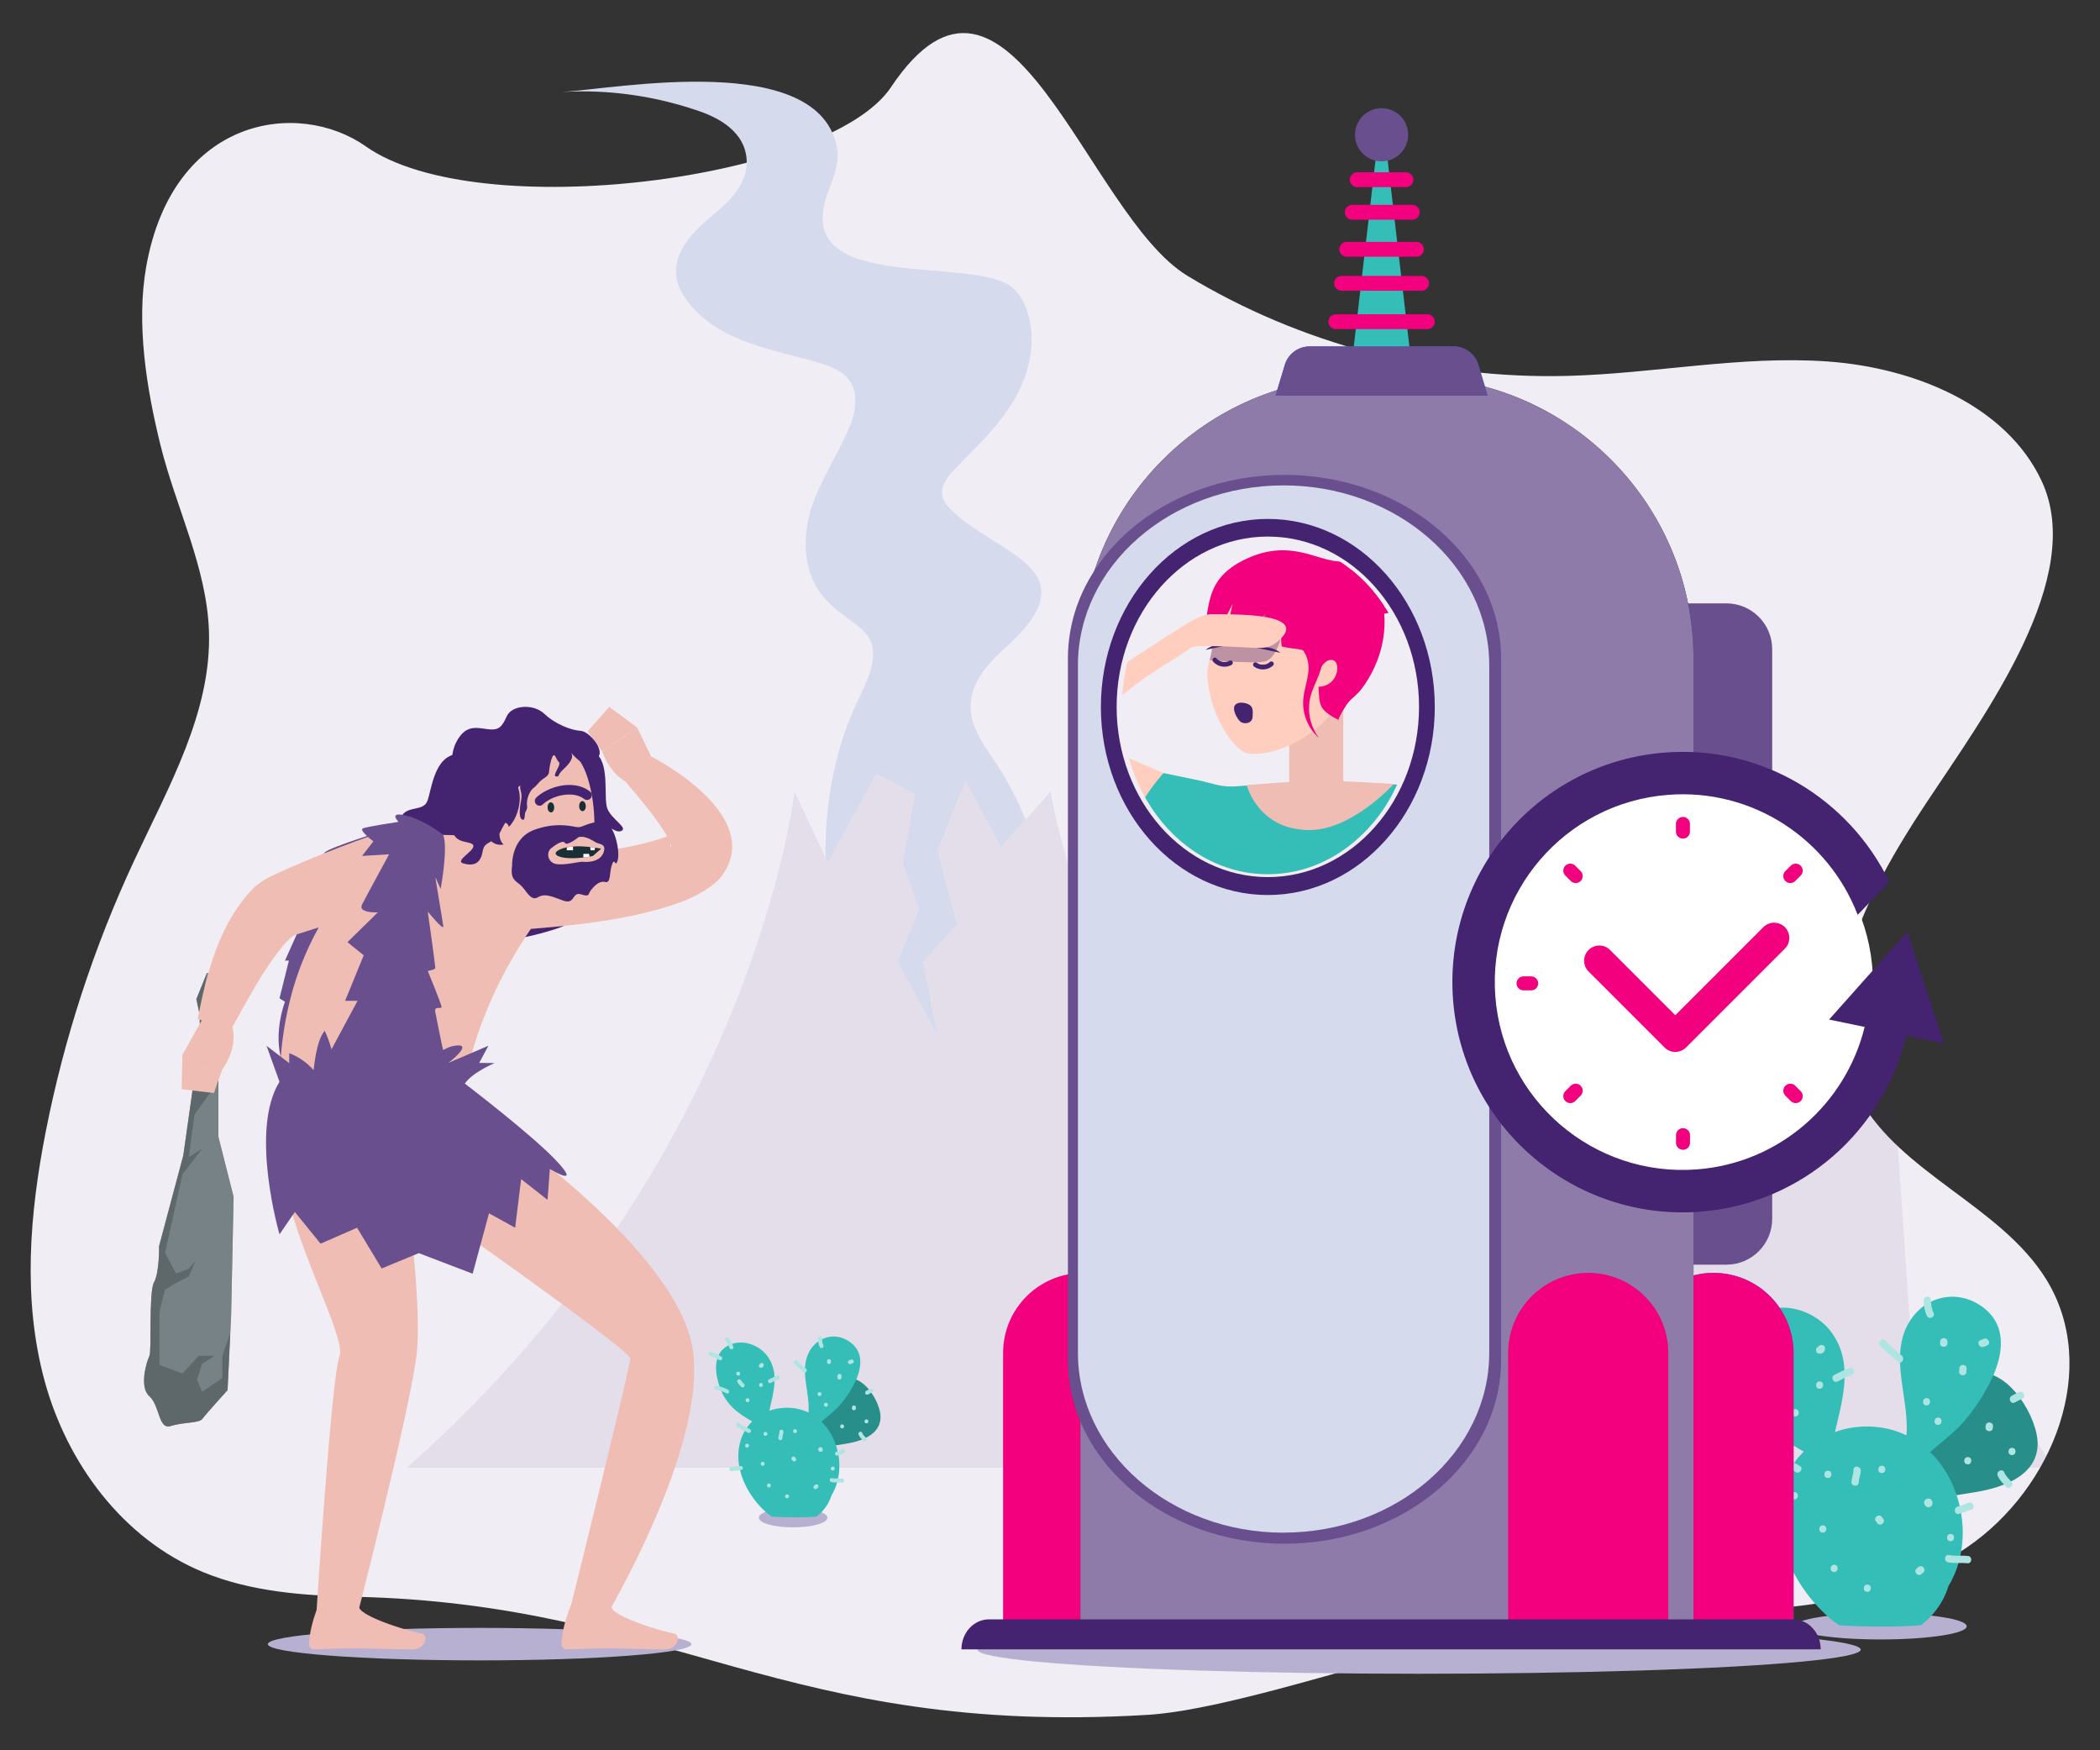 <svg xmlns="http://www.w3.org/2000/svg" width="300" height="250" data-name="LM"><rect width="100%" height="100%" fill="#333333" stroke="none"/><defs><clipPath id="a"><path fill="none" d="M201.97 100.99c0 2.31-.28 4.54-.83 6.65-.24 1.01-.55 1.99-.93 2.94-.68 1.82-1.57 3.51-2.62 5.06-.41.61-.83 1.18-1.3 1.73-.47.57-.96 1.13-1.48 1.62-3.66 3.67-8.44 5.88-13.68 5.88-1.06 0-2.1-.09-3.12-.26-10.04-1.73-17.72-11.65-17.72-23.62 0-13.2 9.33-23.89 20.84-23.89 4.9 0 9.42 1.94 12.97 5.19a21.35 21.35 0 0 1 3.27 3.74c.99 1.4 1.84 2.92 2.52 4.55.47 1.07.84 2.2 1.16 3.36.07.23.12.43.16.66.16.62.28 1.22.39 1.85.25 1.48.38 3 .38 4.56Z"/></clipPath></defs><path fill="#f0edf4" d="M127.27 12.47c16.82-25.14 27.99 18.2 42.34 26.91 16.08 9.75 35.25 14.81 54.31 14.31 12.42-.32 24.77-2.94 37.16-2.06 12.39.88 25.55 6.27 30.59 17.09 6.42 13.76-8.09 33.3-16.53 46.03-8.44 12.73-16.86 28.71-9.55 42.06 5.93 10.81 20.21 15.41 26.72 25.91 7.77 12.55 1.1 29.82-11.32 38.3-12.43 8.48-28.76 9.84-43.98 8.5-17.09-1.5-55.94 14.39-73.06 15.42-51.94 3.12-67.98-15.86-113.3-16.87-7.36-.16-14.88-.73-21.64-3.52-11.56-4.77-19.46-15.67-22.63-27.28-3.17-11.61-2.16-23.91.17-35.71 2.61-13.27 6.85-26.26 12.6-38.6 4.92-10.57 11.09-21.25 10.7-32.81-.31-9.15-4.73-17.67-6.93-26.59-2-8.09-3.49-17.36-2.02-25.55 3.82-21.32 21.71-23.9 31.36-17.1 16.03 11.29 66.17 4.76 75.02-8.45Z"/><g opacity=".37"><path fill="#442370" d="m282.74 193.55-9.74-2.33-2.19-31.86-6.64-5.51-2.31-27.32-5.97-8.04-2.78 6.27-4.53 9.9-1.51 9.71-2.57 8.67-5.55 10.39-4.98-5.33s-2.72-5.28-4.01-5.96c-1.3-.69-6.61-1.27-6.61-1.27l-7.39 8.49v6.6l-7.56 4.82-4.65 5.59-2.78 4.11-5.16 3.21c-11.35-9.38-39.49-35.69-45.73-70.63l-3.56 4-3.53 3.96-5.04-9.47-3.96 9.98 2.78 10.51-4.86 5.3 2.07 10.61-5.78-10.61 3.11-7.51-2.38-6.61 1.76-9.78-5.46-2.96-6.96 12.74-.33-.7-4.44-9.46s-5.92 53-55.39 96.58h235.27l-10.63-16.1Z" opacity=".2"/></g><ellipse cx="68.52" cy="234.84" fill="#b8b0d1" data-name="&amp;lt;Path&amp;gt;" rx="30.26" ry="2.32"/><ellipse cx="202.72" cy="235.62" fill="#b8b0d1" data-name="&amp;lt;Path&amp;gt;" rx="63.1" ry="3.45"/><ellipse cx="268.67" cy="232.29" fill="#b8b0d1" data-name="&amp;lt;Path&amp;gt;" rx="12.29" ry="1.88"/><ellipse cx="113.3" cy="216.78" fill="#b8b0d1" data-name="&amp;lt;Path&amp;gt;" rx="4.9" ry="1.38"/><path fill="#d5daed" d="m125.22 110.49 5.46 2.96-1.76 9.78 2.38 6.61-3.11 7.51 5.78 10.61-2.07-10.61 4.86-5.3-2.78-10.51 3.96-9.98 5.04 9.47 3.53-3.96c-1.25-3.03-2.72-5.83-4.35-8.26-1-1.49-2.07-2.94-2.79-4.64-2.24-5.25 1.24-8.94 4.49-11.88 12.25-11.13-1.54-13.07-7.97-19.45-.57-.57-1.15-1.24-1.28-2.12-.22-1.44.79-2.68 1.71-3.64 4.44-4.63 9.95-9.27 10.94-16.77.41-3.12-.23-6.56-2.13-8.77-4.76-5.56-32.06 1.01-26.98-13.69.74-2.15 1.83-4.36 1.44-6.64-2.45-14.1-31.49-8.54-39.34-8.07 6.66-.4 13.37.55 19.76 2.78 2.95 1.03 6.32 3.03 6.64 6.69.31 3.59-2.53 6.23-4.71 8.02-3.34 2.73-7.56 6.92-4.02 12 4.48 6.45 13.21 7.33 19.55 9.35 2.21.71 4.61 1.78 4.72 4.99.07 1.83-.6 3.57-1.34 5.17-1.59 3.41-3.61 6.55-4.86 10.16-1.23 3.57-1.35 8.42.77 11.75 4.07 6.39 11.4 4.63 6.16 15.23-3.59 7.26-5.11 15.22-4.98 23.25l.33.7 6.96-12.74Z"/><path fill="#288e89" d="M282.5 196.16c-2.46.39-3.92 3.19-5.24 5.02-1 1.39-1.95 2.82-2.55 4.43-.62 1.68-.71 3.56-1.71 5.07-.33-.19-.84-.05-.79.43.44 4.01 6.92 2.48 9.46 2.1 3.8-.56 9.22-2.08 9.42-6.78.16-3.78-4.13-10.98-8.6-10.27Z"/><path fill="#35bdb7" d="M282.91 186.47c-3.49-2.33-7.85-1.31-10.08 2.23-3.08 4.92-.04 10.95-.48 16.32a12.79 12.79 0 0 0-3.27-1.06c-2.41-.41-4.8-.19-6.94.58 1.12-4.78 2.61-9.84-.4-14.1-2.41-3.42-7.68-4.99-11.24-2.29-3.13 2.37-2.4 7.1-1.27 10.29 1.59 4.51 4.68 6.76 8.45 8.9-1.4 1.38-2.49 3.13-3.09 5.2-1.12 3.86-.4 7.94 1.38 11.54.3.62.63 1.22.99 1.8 1.12 1.84 2.51 3.51 4.03 4.89.54.5 1.13.96 1.74 1.37 1.25.09 2.51.14 3.76.16 2.62.05 5.33.06 7.94-.17 1.84-1.4 3.27-3.4 3.92-5.59.21-.34.4-.68.57-1.04.34-.68.62-1.4.83-2.14 1.64-5.45.06-11.99-4.01-15.95 1.56-1.4 3.27-2.65 4.68-4.22 1.56-1.74 2.89-3.81 3.94-5.89 1.88-3.77 2.51-8.2-1.43-10.82Z"/><path fill="#aee5e2" d="M261.18 210.07c-.67-.06-.77.98-.1 1.04.67.06.77-.98.1-1.04ZM268.88 209.36c-.67-.06-.77.98-.1 1.04.67.06.77-.98.1-1.04ZM269.02 216.91l-.21-.26c-.43-.52-1.24.15-.81.67l.21.26c.43.52 1.24-.15.81-.67ZM260.45 217.87c-.67-.06-.77.98-.1 1.04.67.06.77-.98.1-1.04ZM266.81 226.33c-.67-.06-.77.98-.1 1.04.67.06.77-.98.1-1.04ZM274.07 223.82l-.26.21c-.52.43.15 1.24.67.81l.26-.21c.52-.43-.15-1.24-.67-.81ZM276.05 214.66c.02-.3-.2-.65-.6-.62-.16.02-.29.05-.4.17-.17.17-.24.39-.14.62.05.12.11.2.21.3.41.41 1.07-.03.93-.47ZM278.7 219.1c-.67-.06-.77.98-.1 1.04.67.06.77-.98.1-1.04ZM262.07 223.5c-.67-.06-.77.98-.1 1.04.67.06.77-.98.1-1.04ZM254.06 194.38c-.67-.06-.77.98-.1 1.04.67.06.77-.98.1-1.04ZM259.75 192.35c-.45.18-.45.97.14 1 .47.03.77-.22.83-.69.08-.58-.7-.73-.96-.32ZM259.99 197.32c-.67-.06-.77.98-.1 1.04.67.06.77-.98.1-1.04ZM256.52 201.28c-.67-.06-.77.98-.1 1.04.67.06.77-.98.1-1.04ZM277.17 191.58l-.02.24c-.06.67.98.77 1.04.1l.02-.24c.06-.67-.98-.77-1.04-.1ZM283.42 191.23l-.49.19c-.63.24-.18 1.19.44.95l.49-.19c.63-.24.18-1.19-.44-.95ZM279.91 195.41l-.04.47c-.06.67.98.77 1.04.1l.04-.47c.06-.67-.98-.77-1.04-.1ZM275.27 199.7c-.67-.06-.77.98-.1 1.04.67.06.77-.98.1-1.04ZM276.91 202.48c-.67-.06-.77.98-.1 1.04.67.06.77-.98.1-1.04ZM283.67 203.63l-.02.24c-.06.67.98.77 1.04.1l.02-.24c.06-.67-.98-.77-1.04-.1ZM287.48 206.8c-.67-.06-.77.98-.1 1.04.67.06.77-.98.1-1.04ZM281.16 208.12c-.67-.06-.77.98-.1 1.04.67.06.77-.98.1-1.04ZM256.39 213.13c-.67-.06-.77.98-.1 1.04.67.06.77-.98.1-1.04ZM252.75 187.95c-.23-.89-.67-1.67-1.29-2.35-.45-.5-1.26.17-.81.67.49.54.88 1.15 1.06 1.87.16.65 1.2.47 1.03-.18ZM249.65 190.46c-.83-.52-1.76-.84-2.63-1.3-.6-.31-.96.67-.37.98.79.41 1.63.7 2.39 1.17.57.36 1.18-.49.61-.85ZM276.22 187.52c-.29-.6-.35-1.25-.39-1.91-.04-.67-1.07-.48-1.03.18.05.75.14 1.49.47 2.17.3.6 1.25.16.95-.44ZM288.44 198.84c-.36.16-.71.34-1.05.53-.59.32-.15 1.28.44.95.34-.19.69-.36 1.05-.53.61-.28.17-1.23-.44-.95ZM257.13 209.4c-.93-.59-1.99-.94-2.84-1.64-.52-.43-1.13.43-.61.85.86.7 1.92 1.05 2.84 1.64.57.36 1.18-.49.61-.85ZM254.63 218.94c-.79.1-1.57.28-2.37.27-.67 0-.74 1.04-.07 1.04.89 0 1.76-.19 2.64-.29.67-.08.46-1.11-.2-1.03ZM264.78 209.94c0 .59-.25 1.14-.29 1.72-.04.67 1.01.77 1.04.1.03-.59.28-1.13.29-1.72 0-.67-1.03-.77-1.04-.1ZM281.21 214.65c-.51.21-1.02.39-1.55.55-.64.19-.46 1.23.18 1.03.61-.19 1.22-.39 1.81-.63.62-.26.18-1.21-.44-.95ZM281.15 222.25c-.91-.1-1.83.04-2.74-.13-.66-.13-.75.92-.1 1.04.9.17 1.83.03 2.74.13.67.07.77-.97.1-1.04ZM287.37 211.68c-.36-.44-.83-.82-1.04-1.36-.24-.63-1.19-.19-.95.44.24.64.76 1.08 1.18 1.59.43.52 1.24-.15.81-.67ZM271.71 193.65c-.78-.7-1.62-1.34-2.32-2.13-.45-.5-1.25.16-.81.67.76.86 1.67 1.55 2.51 2.32.5.45 1.11-.41.61-.85ZM264.27 195.4c-.78.24-1.48.61-2.21.97-.6.3-.17 1.25.44.95.64-.31 1.27-.68 1.96-.89.64-.19.46-1.23-.18-1.03ZM251.34 199.06c-.96-.51-1.98-.82-3.04-1.05-.66-.14-.75.9-.1 1.04.96.21 1.9.53 2.77.99.59.32.96-.67.37-.98ZM255.49 197.51c-.3-.25-.54-.54-.73-.88-.33-.58-1.28-.15-.95.44.29.5.63.92 1.07 1.29.52.44 1.12-.42.61-.85Z"/><path fill="#288e89" d="M121.07 196.9c-1.35.21-2.15 1.75-2.87 2.75-.55.76-1.07 1.54-1.4 2.43-.34.92-.39 1.95-.94 2.78-.18-.1-.46-.02-.43.24.24 2.2 3.8 1.36 5.19 1.15 2.08-.31 5.05-1.14 5.17-3.72.09-2.07-2.27-6.02-4.71-5.63Z"/><path fill="#35bdb7" d="M121.29 191.59c-1.91-1.28-4.3-.72-5.53 1.22-1.69 2.7-.02 6-.26 8.95-.55-.26-1.15-.46-1.79-.58-1.32-.22-2.63-.1-3.81.32.61-2.62 1.43-5.39-.22-7.73-1.32-1.88-4.21-2.74-6.16-1.26-1.72 1.3-1.31 3.89-.69 5.64.87 2.47 2.57 3.71 4.63 4.88-.77.76-1.37 1.72-1.69 2.85-.61 2.12-.22 4.35.76 6.32.17.34.34.67.55.99.61 1.01 1.38 1.92 2.21 2.68.3.28.62.53.95.75.68.05 1.38.07 2.06.09 1.43.03 2.92.03 4.35-.09 1.01-.77 1.79-1.87 2.15-3.06.11-.18.22-.37.31-.57.18-.37.34-.77.45-1.17.9-2.99.03-6.57-2.2-8.75.86-.77 1.79-1.45 2.57-2.31.86-.95 1.58-2.09 2.16-3.23 1.03-2.07 1.38-4.49-.79-5.93Z"/><path fill="#aee5e2" d="M109.38 204.52c-.37-.03-.42.54-.05.57.37.03.42-.54.05-.57ZM113.6 204.13c-.37-.03-.42.54-.05.57.37.03.42-.54.05-.57ZM113.68 208.28l-.12-.14c-.24-.28-.68.08-.44.37l.12.14c.24.28.68-.08.44-.37ZM108.98 208.8c-.37-.03-.42.54-.05.57.37.03.42-.54.05-.57ZM112.47 213.44c-.37-.03-.42.54-.05.57.37.03.42-.54.05-.57ZM116.45 212.07l-.14.12c-.28.24.08.68.37.44l.14-.12c.28-.24-.08-.68-.37-.44ZM117.53 207.04c.01-.17-.11-.36-.33-.34-.09 0-.16.03-.22.09-.09.09-.13.22-.08.34.03.07.06.11.12.16.22.23.59-.02.51-.26ZM118.99 209.47c-.37-.03-.42.54-.05.57.37.03.42-.54.05-.57ZM109.87 211.89c-.37-.03-.42.54-.05.57.37.03.42-.54.05-.57ZM105.48 195.92c-.37-.03-.42.54-.05.57.37.03.42-.54.05-.57ZM108.59 194.81c-.25.1-.25.53.07.55.26.01.42-.12.45-.38.04-.32-.38-.4-.53-.17ZM108.73 197.53c-.37-.03-.42.54-.05.57.37.03.42-.54.05-.57ZM106.82 199.71c-.37-.03-.42.54-.05.57.37.03.42-.54.05-.57ZM118.15 194.39v.13c-.05.37.52.42.56.05v-.13c.05-.37-.52-.42-.56-.05ZM121.57 194.2l-.27.11c-.34.13-.1.65.24.52l.27-.11c.34-.13.1-.65-.24-.52ZM119.65 196.49l-.02.26c-.03.37.54.42.57.05l.02-.26c.03-.37-.54-.42-.57-.05ZM117.1 198.84c-.37-.03-.42.54-.05.57.37.03.42-.54.05-.57ZM118.01 200.36c-.37-.03-.42.54-.05.57.37.03.42-.54.05-.57ZM121.71 201v.13c-.05.37.52.42.56.05v-.13c.05-.37-.52-.42-.56-.05ZM123.8 202.73c-.37-.03-.42.54-.05.57.37.03.42-.54.05-.57ZM120.33 203.45c-.37-.03-.42.54-.05.57.37.03.42-.54.05-.57ZM106.75 206.2c-.37-.03-.42.54-.05.57.37.03.42-.54.05-.57ZM104.76 192.4c-.12-.49-.37-.92-.71-1.29-.25-.27-.69.09-.44.37.27.3.48.63.58 1.02.09.36.66.26.57-.1ZM103.06 193.78c-.46-.29-.97-.46-1.44-.71-.33-.17-.53.37-.2.54.43.23.9.38 1.31.64.31.2.65-.27.33-.47ZM117.63 192.16c-.16-.33-.19-.69-.22-1.05-.02-.37-.59-.27-.57.1.03.41.08.81.26 1.19.16.33.68.09.52-.24ZM124.32 198.37c-.2.09-.39.18-.57.29-.32.18-.08.7.24.52.19-.1.38-.2.57-.29.34-.15.09-.67-.24-.52ZM107.16 204.16c-.51-.32-1.09-.52-1.56-.9-.29-.23-.62.23-.33.47.47.38 1.05.58 1.56.9.31.2.65-.27.33-.47ZM105.79 209.39c-.43.05-.86.15-1.3.15-.37 0-.41.57-.04.57.49 0 .96-.1 1.45-.16.37-.04.25-.61-.11-.56ZM111.35 204.46c0 .32-.14.62-.16.94-.02.37.55.42.57.05.02-.32.15-.62.16-.94 0-.37-.57-.42-.57-.05ZM120.36 207.03c-.28.11-.56.21-.85.3-.35.11-.25.67.1.57.34-.1.67-.21.99-.35.34-.14.1-.66-.24-.52ZM120.33 211.2c-.5-.06-1 .02-1.5-.07-.36-.07-.41.5-.05.57.5.09 1 .02 1.5.07.37.04.42-.53.05-.57ZM123.74 205.41c-.2-.24-.46-.45-.57-.75-.13-.34-.65-.1-.52.24.13.35.42.59.65.87.24.29.68-.08.44-.37ZM115.16 195.52c-.43-.39-.89-.74-1.27-1.17-.24-.28-.69.09-.44.37.42.47.91.85 1.38 1.27.27.25.61-.22.33-.47ZM111.08 196.48c-.43.13-.81.34-1.21.53-.33.16-.09.68.24.52.35-.17.7-.37 1.07-.49.35-.11.25-.67-.1-.57ZM103.99 198.49c-.52-.28-1.09-.45-1.67-.58-.36-.08-.41.49-.05.57.53.11 1.04.29 1.52.54.33.17.52-.37.2-.54ZM106.26 197.64c-.16-.14-.29-.3-.4-.48-.18-.32-.7-.08-.52.24.16.27.34.5.59.71.28.24.62-.23.33-.47Z"/><path fill="#35bdb7" d="m197.37 15.45 4.39 37.62h-8.78l4.39-37.62z"/><path fill="#694f8d" d="M193.57 19.25c0 2.1 1.7 3.8 3.8 3.8s3.8-1.7 3.8-3.8-1.7-3.8-3.8-3.8-3.8 1.7-3.8 3.8Z"/><g fill="#f2007d"><path d="M193.89 26.73h6.96a1.06 1.06 0 0 0 0-2.12h-6.96a1.06 1.06 0 0 0 0 2.12ZM203.91 44.89h-13.08a1.06 1.06 0 0 0 0 2.12h13.08a1.06 1.06 0 0 0 0-2.12ZM192.39 36.67h9.96a1.06 1.06 0 0 0 0-2.12h-9.96a1.06 1.06 0 0 0 0 2.12ZM193.18 31.38h8.57a1.06 1.06 0 0 0 0-2.12h-8.57a1.06 1.06 0 0 0 0 2.12ZM191.65 41.53h11.43a1.06 1.06 0 0 0 0-2.12h-11.43a1.06 1.06 0 0 0 0 2.12Z"/></g><path fill="#694f8d" d="M225.38 86.18h21.24c3.61 0 6.55 2.93 6.55 6.55v81.36c0 3.61-2.93 6.55-6.55 6.55h-21.24V86.18Z"/><path fill="#007cff" d="M233.35 232.73h22.88v-39.48c0-6.32-5.12-11.44-11.44-11.44-6.32 0-11.44 5.12-11.44 11.44v39.48Z"/><path fill="#f2007d" d="M256.22 193.25v39.48h-22.88v-39.48c0-3.16 1.28-6.02 3.35-8.09 1.26-1.26 2.82-2.23 4.56-2.79 1.11-.36 2.3-.56 3.53-.56 6.32 0 11.44 5.12 11.44 11.44ZM166.18 193.25v39.48H143.3v-39.48c0-3.16 1.28-6.02 3.35-8.09 1.26-1.26 2.82-2.23 4.56-2.79 1.11-.36 2.3-.56 3.53-.56 6.32 0 11.44 5.12 11.44 11.44Z"/><path fill="#1a2e35" d="M241.92 232.73h-87.58V94.11c0-22.22 18.04-40.26 40.26-40.26h7.07c22.22 0 40.26 18.04 40.26 40.26v138.62Z"/><path fill="#8f7ba9" d="M241.92 232.73h-87.58V94.11c0-22.22 18.04-40.26 40.26-40.26h7.07c22.22 0 40.26 18.04 40.26 40.26v138.62Z"/><path fill="#694f8d" d="M183.5 220.5c17.06 0 30.94-11.76 30.94-26.22V94.05c0-14.46-13.88-26.22-30.94-26.22s-30.94 11.76-30.94 26.22v100.23c0 14.46 13.88 26.22 30.94 26.22Z"/><path fill="#d5daed" d="M183.37 218.91c16.2 0 29.38-11.52 29.38-25.69v-98.2c0-14.16-13.18-25.69-29.38-25.69s-29.38 11.52-29.38 25.69v98.21c0 14.16 13.18 25.69 29.38 25.69Z"/><path fill="#007cff" d="M182.22 56.51h30.3l-1.32-4.38a3.72 3.72 0 0 0-3.56-2.65H187.1a3.72 3.72 0 0 0-3.56 2.65l-1.32 4.38Z"/><path fill="#35bdb7" d="M237.78 124.76c-.58 0-1.06-.47-1.06-1.06v-5.97c0-2.14 1.74-3.87 3.87-3.87h4.02a1.06 1.06 0 0 1 0 2.12h-4.02c-.97 0-1.76.79-1.76 1.76v5.97c0 .58-.47 1.06-1.06 1.06Z"/><path fill="#f2007d" d="M215.45 232.73h22.88v-39.48c0-6.32-5.12-11.44-11.44-11.44-6.32 0-11.44 5.12-11.44 11.44v39.48Z"/><path fill="#442370" d="M260.09 235.58H137.35c0-2.36 1.76-4.28 3.93-4.28h114.89c2.17 0 3.93 1.92 3.93 4.28Z"/><path fill="#694f8d" d="M182.22 56.51h30.3l-1.32-4.38a3.72 3.72 0 0 0-3.56-2.65H187.1a3.72 3.72 0 0 0-3.56 2.65l-1.32 4.38Z"/><path fill="#fff" fill-rule="evenodd" d="M240.43 167.63c14.95 0 27.14-12.19 27.14-27.14 0-14.95-12.19-27.14-27.14-27.14-14.95 0-27.14 12.19-27.14 27.14 0 14.95 12.19 27.14 27.14 27.14Z"/><path fill="#f2007d" d="M239.34 150.26c-.56 0-1.11-.21-1.54-.64l-10.86-10.86c-.85-.85-.85-2.22 0-3.07.85-.85 2.22-.85 3.07 0l9.32 9.32 12.58-12.58c.85-.85 2.22-.85 3.07 0 .85.85.85 2.22 0 3.07l-14.11 14.11c-.42.42-.98.64-1.54.64Z"/><path fill="none" stroke="#f2007d" stroke-linecap="round" stroke-miterlimit="10" stroke-width="2" d="M240.43 162.14v1.09m-15.33-7.44-.77.77m.77-31.43-.77-.77m32.2 32.2-.77-.77m.77-31.43-.77.77m-37.02 15.33h-1.09m22.77-22.77v1.09"/><path fill="#442370" d="m272.31 147.9 5.41 1.12-5.27-15.92-11.15 12.53 5.08 1.05c-2.69 10.95-12.11 19.44-23.96 20.35-14.78 1.13-27.67-9.93-28.8-24.7-1.13-14.78 9.93-27.67 24.7-28.8 12.11-.93 22.92 6.35 27.06 17.14l4.53-4.7c-5.71-11.81-18.18-19.55-32.05-18.48-18.11 1.39-31.66 17.19-30.28 35.3 1.39 18.11 17.19 31.66 35.3 30.28 14.61-1.12 26.21-11.64 29.43-25.16ZM181.12 127.84c13.15 0 23.85-12.05 23.85-26.86s-10.7-26.86-23.85-26.86-23.85 12.05-23.85 26.86 10.7 26.86 23.85 26.86Z"/><path fill="#f0edf4" d="M181.12 125.28c11.91 0 21.6-10.91 21.6-24.32s-9.69-24.32-21.6-24.32-21.6 10.91-21.6 24.32 9.69 24.32 21.6 24.32Z"/><g clip-path="url(#a)"><path fill="#fa99cb" d="M218.13 214.73v.12s.01-.09.01-.13c0 0-.01 0-.01.01Z"/><path fill="#efbdb4" d="M191.89 112.46V99.63s.2.96-4.19.96c-3.53 0-3.53 2.35-3.53 2.35v9.52"/><path fill="#ffcebe" d="M183.76 81.04c8.23-1.01 8.66 2.33 9.64 5.23 2.26 6.65-.56 12.07-2.15 14.32-3.85 5.45-9.63 7.38-12.83 7.06-1.92-.19-5.55-5.09-5.94-11.07-.14-2.14 1.34-4.08 1.08-7.02-.83-9.39 8.18-8.32 10.2-8.52Z"/><path fill="#f2007d" d="M192.88 79.85c-.03-1.89.63-3.9 2.15-5.04 1.48-1.11 3.56-1.21 5.28-.52 1.72.69 3.09 2.06 4.07 3.63.94 1.49 1.57 3.35.99 5.01-.7 2.02-2.89 3.05-4.86 3.87-1.19.49-2.43 1-3.71.87-3.1-.3-3.89-5.36-3.93-7.82Z"/><path fill="#f2007d" d="M198.3 83.37c-1.95-1.95-4.71-2.92-7.45-3.22-3.08-.33-6.8-3.05-12.64-.4-4.71 2.14-5.25 4.92-5.74 7.66-.04.25-.29 1.89-.25 2.14.02.1.79.27 1.81.47.18.04 2.12-3.93 2.07-3.74-.58 2.25-.72 4.02 0 4.18s2.17.44 2.57.58a8.274 8.274 0 0 1 2.26-3.44c-.64.67-.9 1.63-.9 2.56 0 .46.06.92.14 1.38.56.17 1.12.35 1.7.5.18-1.01.71-1.96 1.49-2.63a5.52 5.52 0 0 0-.24 2.93c.49.11.99.2 1.48.27.94.12 1.97.2 2.66.85.81.77.81 2.03.95 3.14.5 3.92-.41 4.48 3.05 6.25-.23-.12 1.09-2.18 1.23-2.36.61-.77 1.41-1.29 2.01-2.08 2.33-3.09 3.59-7.01 3.23-10.86-.24-2.57 2.42-2.37.59-4.19Z"/><path fill="#ffcebe" d="M188.72 95.31c.23-.33.48-.67.82-.88.35-.21.83-.26 1.14 0 .24.2.33.53.35.84.06.84-.31 1.69-.95 2.22-.65.53-1.55.73-2.36.52l1-2.7Z"/><path fill="#f2007d" d="M185.12 92.14c1.36.51 1.9 2.2 1.8 3.65-.11 1.45-.67 2.84-.75 4.3-.11 1.99.75 4.01 2.26 5.31a6.982 6.982 0 0 1-1.24-5.81c.25-1.02.73-1.97 1.12-2.94.39-.97.7-2.02.58-3.06s-.74-2.09-1.73-2.43l-2.05.97Z"/><g fill="#442370"><path d="M180.99 95.54c.32-.09.62-.25.87-.48.14-.13.14-.34.01-.48a.335.335 0 0 0-.48-.01c-.48.45-1.32.5-1.84.1a.343.343 0 0 0-.47.06c-.11.15-.09.36.06.47.52.4 1.22.51 1.84.34ZM182.92 93.24c-.13-.09-.63-.53-1.72-.75-1.1-.22-1.88 0-1.88 0M174.09 95.06c-.31-.13-.58-.32-.8-.58-.12-.14-.1-.35.04-.47s.36-.1.47.04c.42.51 1.25.66 1.81.33.16-.09.37-.04.46.12.09.16.04.37-.12.46-.57.33-1.27.35-1.87.1ZM172.23 92.82c.13-.09.63-.53 1.72-.75s1.88 0 1.88 0M177.22 103.09c-.47-.38-1.26-1.8-.78-2.38.47-.58 1.71-.33 2.17.05s.34 1.05.34 1.55c-.01 1.09-1.26 1.16-1.73.78Z"/></g><path fill="#442370" d="M172.81 94.27s.41-1.52.37-2.73 9.75-.25 9.75-.25-.69 2.8-2.21 3.18c-1.52.38-7.9-.19-7.9-.19Z" opacity=".35"/><path fill="#ffcebe" d="M172.96 87.74c-1.7 0-4.6 2.1-4.6 2.1s-21.44 13.46-21.49 15.83c-.33.91-.42 2.06.64 2.88a.7.7 0 0 0 .1.08c.01 0 .02.02.03.03 7.86 5.29 14.18 9.31 14.18 9.31l4.38-7.54-11.17-4.83c3.3-6.75 13.14-11.37 15.02-13.07.48-.43 5.85-.16 6.86-.11 3.39.16 4.38.44 6-1.14 3.88-3.77-6.85-3.54-9.96-3.54Z"/><path fill="#35bdb7" d="M199.82 162.71h-19.77s-.22-9.44-3.2-16.99c-2.16-5.45-5.55-5.33-6.8-10.69-.53-2.3 2.73-10.23 2.73-10.23l-.31 1.12s-3.84-2.99-9.46-5.67c-3.94-1.88 3.2-9.83 3.2-9.83s3.12.64 5.12 1.06c2.09.44 3.15 1.05 5.64.81 3.21-.32 22.14-.96 26.63.32 4.36 1.25 12.28 17.19 12.28 17.19l-6.59 5.01s-1.47-3.84-4.23-3.22c-2.17.48-3.05 9.94-3.57 13.14-1.27 7.79-1.67 17.98-1.67 17.98Z"/><path fill="#efbdb4" d="M199.11 111.98s-5.93 6.58-12.03 6.58c-7.38 0-8.98-6.42-8.98-6.42s7.45-.6 9.95-.64c2.81-.05 11.07.48 11.07.48Z"/></g><g data-name="&amp;lt;Group&amp;gt;"><path fill="#1a2e35" d="m33.37 170.97-.35 16.81-.12 2.58-.39 8.19s-3.15 3.49-3.61 4.12c-.46.63-2.71.44-4.5 1.01-1.79.59-1.55-2.93-3.06-4.25-1.51-1.32-.37-5.02 0-5.73.36-.7-.12-9.1.66-10.53.79-1.42.73-5.19.73-5.19l3.46-12.96 2.39-16.9-.06-3.23-.47-2.17 1.51-3.74 2.32.32-.55 3.95-.03 1.63-.1 5.47v12.02l2.17 8.57Z"/><path fill="#fff" d="m33.37 170.97-.35 16.81-.12 2.58-.39 8.19s-3.15 3.49-3.61 4.12c-.46.63-2.71.44-4.5 1.01-1.79.59-1.55-2.93-3.06-4.25-1.51-1.32-.37-5.02 0-5.73.36-.7-.12-9.1.66-10.53.79-1.42.73-5.19.73-5.19l3.46-12.96 2.39-16.9-.06-3.23-.47-2.17 1.51-3.74 2.32.32-.55 3.95-.03 1.63-.1 5.47v12.02l2.17 8.57Z" opacity=".4"/><path d="m32.9 190.36-.39 8.19s-3.15 3.49-3.61 4.12c-.46.63-2.71.44-4.5 1.01-1.79.59-1.55-2.93-3.06-4.25-1.51-1.32-.37-5.02 0-5.73.36-.7-.12-9.1.66-10.53.79-1.42.73-5.19.73-5.19l3.46-12.96 2.39-16.9-.06-3.23-.47-2.17 1.51-3.74-.7 4.22 2.45 1.69-.1 5.47v4.36c-1.38 1.47-3.44 4.52-3.44 4.52l-.79 6.03 1.89-1.19-2.8 3.65-2.49 11.23 1.56 2.94 1.84-.68.95-1.13-.95 2.23-1.96 1.01-1.44.88s-.81 2.87-.81 3.5v7.25l3.3 1.22 2.32-2.52h2.22l-1.74 1.18-.72 2.25.72 1.71 2.9-1.97v-3.16l1.14-3.32Z" opacity=".2"/><path fill="#efbdb4" d="M86.05 231.8h-5.09s9.08-36.52 9.08-37.76c0-.63-7.55-6.23-15.14-11.71-5.36-3.86-10.73-7.66-13.49-9.61l-1.92-1.36 1.43-1.36 9.78-9.22s4.96 3.4 10.74 8.38c6.97 6.03 15.13 14.4 17.17 21.93 3.74 13.77-12.56 40.7-12.56 40.7ZM59.49 193.68c-1.12 8.64-8.72 38.12-8.72 38.12h-5.66s2.2-35.07 3.4-38.12c.63-1.56-2.21-7.77-4.65-14.17-2.28-6.02-4.19-12.22-2.53-14.94.87-1.42 2.3-2.37 3.94-2.98 4.83-1.82 11.52-.81 11.52-.81s.3 1.91.7 4.84c.62 4.4 1.47 11.13 1.91 17.2.31 4.31.42 8.27.09 10.85Z"/><path fill="#442370" d="M84.93 107.46c2.28 1.37 1.24 6.44 1.82 8 .59 1.56 2.97 2.75 2.04 3.21-.93.47-1.84-1.13-2.04 0-.2 1.13.47 4.58 0 5.96s-1.38-.2-1.52 1.58c-.14 1.78-.52 4.72-5.88 6.49s-18.6 4.24-21.27 0c-2.67-4.24-2.48-7.95-1.55-8.84.93-.89-1.85 2.83-1.98.77-.13-2.06 1.19-.61 1.85-3.38.66-2.77 1.85-4.02 2.25-3.99.4.03-2.21.68-1.24-.77.97-1.45 3.1-.54 3.67-2.15.58-1.61.98-6.46 4.36-6.65 3.38-.19 19.49-.24 19.49-.24Z"/><path fill="#efbdb4" d="M75.94 122.74c6.7-.85 14.14-1.12 20.41-3.67.04-.02.15-.1-.02.08-.24.26-.52.81-.56 1.24-.08.63.22.87.07.28-.12-.39-.39-.97-.73-1.55-1.42-2.37-3.64-4.98-5.7-7.42l3-3.98c5.73 2.95 16.51 10.42 10.34 17.84-1.43 1.44-3.18 2.31-4.83 3.04-7.21 2.78-15.93 3.61-23.37 4.18l1.4-10.04Z"/><path fill="#694f8d" d="M55.77 118.36s-8.63 2.6-9.38 3.41.88 1.87.88 1.87-5.4 7.69-5.14 7.57c.26-.13 1.01.57 1.01.57l-2.43 5.43h.56l-1.34 5.38.78.5s-2.06 5.28 0 9.64 24.56-27.46 15.06-34.37Z"/><g fill="#efbdb4"><path d="m94.02 110.16-3-6.25-4.97 3.46s1.48 4.66 5.51 4.92l2.46-2.13Z"/><path d="m87.04 100.98-3.08 3.47 2.09 2.92 4.97-3.46-3.98-2.93z"/></g><path fill="#efbdb4" d="m85.3 229.09-2.3-1.5c-.2 0-1.31 1.4-1.39 1.59-1.4 3.34-1.38 5.51-1.38 5.51a.745.745 0 0 0 .72.89c1.95-.03 3.36-.15 5.81-.15 1.51 0 6.05.16 8.12.16s2.35-2.05 1.5-2.24c-3.82-.83-8.97-2.74-9.02-3.82-.23-.21-1.76-.43-2.06-.42ZM83.43 123.48c-.41.41-.81.83-1.19 1.23-15.29 16.41-16.23 32.93-16.23 32.93s-18.95 1.18-26.07-.08c-.25-9.11 1.45-16.25 3.92-21.75 1.63-3.67 3.6-6.61 5.57-8.93.54-.64 1.07-1.22 1.6-1.77 3.99-4.13 7.53-5.73 7.53-5.73s1.01-.09 2.51-.11c.83-.03 1.79-.03 2.81 0 .65 0 1.34.05 2.01.1 2.76.23 7.09 1.09 10.05 1.75 3.78.86 7.48 2.35 7.48 2.35Z"/><path fill="#efbdb4" d="M73.87 124.45c2.25 2.1 5.19 2.15 7.45.86a6.888 6.888 0 0 0 3.36-4.67c.87-4.45-.62-14.65-4.98-13.45-3.57.98-7.33.51-8.6 3.99-.37.99-.49 2.05-.37 3.1.49 4.88.55 7.77 3.13 10.17Z"/><path fill="#1a2e35" d="M78.23 115.34c-.01.4.24.71.5.7.26-.01.46-.35.44-.74-.01-.4-.24-.71-.5-.7-.26.01-.46.34-.44.74ZM82.74 115.16c-.01.4.24.71.5.7.26-.01.46-.35.44-.74-.01-.4-.24-.71-.5-.7-.26.01-.46.36-.44.74Z"/><path fill="#442370" d="M71.94 117.6c-.46.17-1.07 2.01 0 3.02-.91.21-1.86-.25-2.23-1.11-.17-.39-.34-.89-.62-1.67-1.37-3.88-1.73-6.43-1.51-8.44l6.49-1.39.45 2.13c-.67.44-1.03 1.27-.63 2.09.86 1.75.08 4.65-1.21 5.89 0 0-.11-.78-.76-.54Z"/><path fill="#442370" d="M85.32 108.25c1.25-.94-1.11-3.8-2.37-3.86-1.26-.06-3.61-.93-5.17-2.42-1.57-1.49-4.65-1.28-5.38.33-.73 1.61-1.16 2.06-2.81 1.84-1.64-.22-3.08-.59-4.35 1.75-1.27 2.34-.08 4.34-1.66 4.98-1.58.64-.7 4.32 1.44 4.39s-.81 2.94-.08 4.11c.73 1.18 2.61.73 2.69 1.47.08.74-2.69 2.12-1.46 2.48 1.24.36 2.45.27 2.78-1.72.17-1 .64-1.06 1.39-1.53.5-.32.96-.85 1.21-1.39.25-.57.67-1.13.88-1.72.14-.41.13-.86.24-1.27.19-.71.72-1.29.94-1.99.17-.55.2-1.24.71-1.5-.08.44.14.87.18 1.32.04.43-.08.85-.14 1.27-.07.45-.26 1.83.12 2.18.58.53.44-.68.57-.96.08-.17.19-.33.23-.51.04-.17.02-.34 0-.51-.04-.78.2-1.57.68-2.19.17-.22.43-.35.62-.57.23-.26.45-.52.71-.75.39-.36 1.09-.59 1.14-1.2.08-1.01.44-2.51.72-2.41.28.1.31.63.7.99.38.36-1.03 1.98-.43 2.04.61.07.11-.14 1.02-.98s1.61-1.71 1.14-2.39c0 0 1.6 1.82 2.57 1.85.97.03.92 2.57 1.75 2.27s-.58-3.4-.58-3.4Z"/><path fill="#442370" d="M77.08 115.08a.677.677 0 0 1-.46-1.17c1.93-1.76 5.55-2.54 7.66-.85.29.23.34.65.11.95a.69.69 0 0 1-.95.11c-1.38-1.1-4.26-.72-5.91.79-.13.12-.29.18-.45.18ZM73.16 123.7s-.21-3.93 3.17-5.17c3.38-1.24 5.68-.36 6.31-.38.63-.01 1.36-.66 3.25-.81 1.89-.14 2.73 4.31 2.35 5.53-.38 1.22-.38-.54-.8.6s-.14 2.72-.98 2.51c-.84-.21-1.59.59-2.06 1.2s-.09.94-1.41.56-.78 1.53-2.57.88c-1.79-.65-2.59-1.02-3.57-.46s-1.52-.72-2.31-1.56c-.79-.83-1.68-.85-1.38-2.92Z"/><path fill="#efbdb4" d="M82.64 119.59s-1.67 1.31-1.92.82-1.32.21-2.01.77c-.69.57-.48 1.97.68 2.22s3.49-.36 3.83-.31 2.35.17 2.94-1.19-.49-1.32-.92-1.51c-.42-.19-1.5-1.08-2.6-.82Z"/><path fill="#1a2e35" d="m85.88 121.22-1.18 1.04c-.16.03-.31.06-.46.09-.31.06-.62.1-.9.13-3.33.4-5.05-.46-3.21-1.21.26-.1.54-.19.83-.24.28-.07.59-.1.89-.12.84-.07 1.73 0 2.45.07.27.03.5.07.71.09.53.08.86.15.86.15Z"/><path fill="#fff" d="M81.86 120.91v.54h-.89v-.42c.28-.07.59-.1.89-.12ZM84.24 122.35c-.31.06-.62.1-.9.13v-.52h.8l.1.39ZM85.02 121.07l-.09.38h-.56l-.06-.47c.27.03.5.07.71.09Z"/><g fill="#efbdb4"><path d="m29.46 144.6-3.39 6.05 5.69 2.08s2.97-3.89.86-7.34l-3.16-.79ZM25.95 155.58l4.62.54 1.19-3.39-5.7-2.08-.11 4.93z"/></g><path fill="#efbdb4" d="M61.22 127.25c-5.4 1.95-13.58 4.56-18.98 6.26-.73.29-1.19.89-1.82 1.58-2.9 3.54-5.15 7.89-7.44 12l-4.74-1.54c1.29-6.62 3.05-13.56 7.9-18.64.71-.69 1.91-1.47 2.76-1.83 3.24-1.53 6.35-2.8 9.53-4.02 3.17-1.22 6.35-2.34 9.6-3.35l3.19 9.55Z"/><path fill="#694f8d" d="M58.78 154.33s3.17-4.48 6.14-4.96c2.97-.48-.87 2.45-.87 2.45l5.72-2.45-1.31 2.45 2.22.02s-3.14 1.29-4.28 2.93c0 0 9.88 7.52 13.28 11.24s-1.13.95-1.13.95l-.33 4.42-3.77-2.96-.86 6.94-3.73-2.06-2.34 8.63-7.69-2.94-5.31 2.19-3.51-5.82-5.21 2.28-3.68-4.53-2.19 3.19s-4.33-14.86 0-21.78l-1.85-5.14 3.24 2.47v-1.41s1.8.53 3.49 2.41c0 0 .34-4.27 1.58-5.61 0 0 1.54 3.17 1.3 5.42 0 0 1.63-3.5 3.51-2.22 1.88 1.28 3.33 2.97 3.33 2.97v-2.72s3.94 1.01 4.24 3.65Z"/><path fill="#efbdb4" d="m49.24 229.09-2.3-1.5c-.2 0-1.31 1.4-1.39 1.59-1.4 3.34-1.38 5.51-1.38 5.51a.745.745 0 0 0 .72.89c1.95-.03 3.36-.15 5.81-.15 1.51 0 6.05.16 8.12.16s2.35-2.05 1.5-2.24c-3.82-.83-8.97-2.74-9.02-3.82-.23-.21-1.76-.43-2.06-.42Z"/></g><path fill="#694f8d" d="M63.33 119.27s-2.47-2.05-5.23-2.75c-2.76-.7-1.16.87-1.16.87s-4.47.67-5.1.93 1.5 1.85 1.5 1.85l-1.62 2.09 3.87-.24s-3.23 5.93-3.87 7.18 2.25 1.12 2.25 1.12l-4.33 4.25 2.32 1.88-2.66 6.5h1.78l-5.25 9.77s2.44 4.36 3.47 4.11c1.03-.25 14.02-2.25 14.02-2.25s1.9.35 1.03-1.21c-.87-1.56-1.92-7.77-2.16-8.78-.24-1.01.89-.39.89-.76s-1.97-5.15-1.97-5.15 1.07-.15 1.08-.44c.01-.29-1.08-8.04-1.08-8.04s2.35 2.9 2.22 2.07-1.14-6.97-1.14-6.97l.76 1.67s1.1-5.9.36-7.71Z"/></svg>